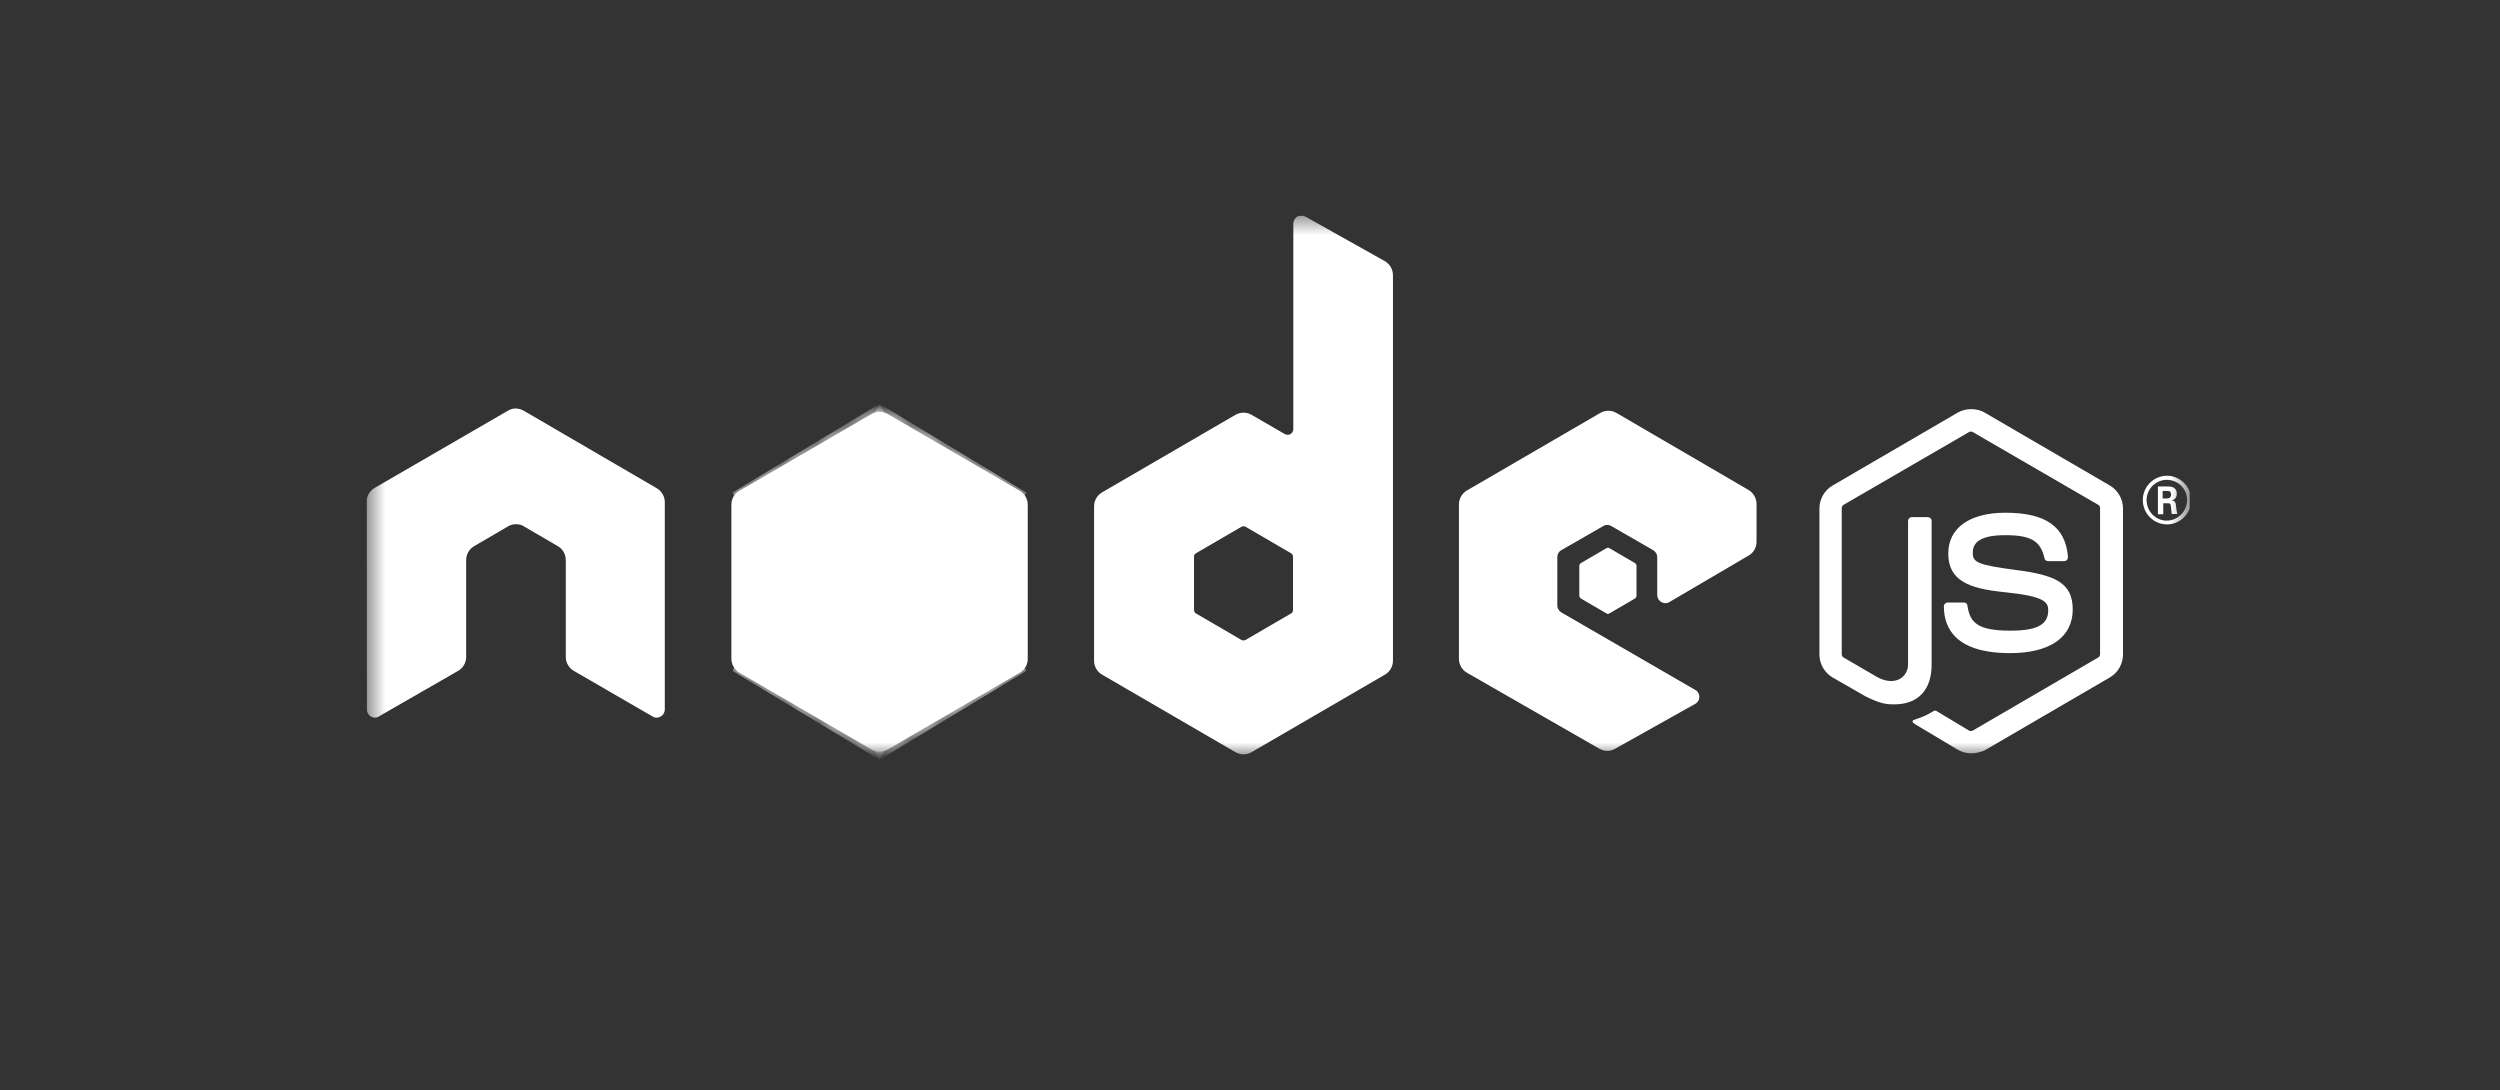 <svg width="133" height="58" viewBox="0 0 133 58" fill="none" xmlns="http://www.w3.org/2000/svg">
<rect x="0" y="0" width="133" height="58" fill="#333333" stroke="none"/>
<g clip-path="url(#clip0_9409_27306)">
<mask id="mask0_9409_27306" style="mask-type:luminance" maskUnits="userSpaceOnUse" x="19" y="11" width="98" height="30">
<path d="M116.5 11.469H19.5V40.306H116.5V11.469Z" fill="white"/>
</mask>
<g mask="url(#mask0_9409_27306)">
<path d="M104.869 40.078C104.623 40.077 104.381 40.013 104.166 39.893L101.943 38.564C101.608 38.379 101.776 38.312 101.876 38.278C102.327 38.127 102.411 38.093 102.879 37.824C102.929 37.79 102.996 37.807 103.046 37.841L104.751 38.867C104.818 38.9 104.902 38.9 104.952 38.867L111.623 34.98C111.69 34.947 111.724 34.88 111.724 34.795V27.04C111.724 26.956 111.69 26.889 111.623 26.855L104.952 22.986C104.885 22.952 104.801 22.952 104.751 22.986L98.081 26.855C98.014 26.889 97.98 26.973 97.98 27.04V34.795C97.98 34.863 98.014 34.947 98.081 34.981L99.903 36.041C100.889 36.545 101.508 35.956 101.508 35.368V27.713C101.508 27.612 101.591 27.511 101.709 27.511H102.561C102.662 27.511 102.762 27.595 102.762 27.713V35.368C102.762 36.697 102.043 37.471 100.789 37.471C100.404 37.471 100.104 37.471 99.251 37.05L97.495 36.041C97.281 35.915 97.104 35.736 96.98 35.52C96.857 35.305 96.793 35.061 96.793 34.813V27.057C96.793 26.552 97.061 26.081 97.495 25.829L104.166 21.942C104.584 21.707 105.153 21.707 105.571 21.942L112.242 25.828C112.456 25.954 112.633 26.133 112.756 26.349C112.88 26.564 112.944 26.808 112.944 27.057V34.812C112.944 35.317 112.676 35.788 112.242 36.041L105.571 39.927C105.37 40.011 105.119 40.078 104.869 40.078Z" fill="white"/>
<path d="M106.942 34.746C104.016 34.746 103.414 33.4 103.414 32.256C103.414 32.156 103.498 32.055 103.615 32.055H104.484C104.585 32.055 104.668 32.122 104.668 32.223C104.802 33.114 105.186 33.552 106.959 33.552C108.363 33.552 108.965 33.232 108.965 32.475C108.965 32.038 108.797 31.718 106.607 31.5C104.785 31.314 103.648 30.911 103.648 29.447C103.648 28.084 104.785 27.277 106.691 27.277C108.832 27.277 109.885 28.017 110.018 29.632C110.017 29.686 110 29.739 109.969 29.783C109.934 29.817 109.885 29.851 109.834 29.851H108.948C108.905 29.849 108.864 29.834 108.83 29.806C108.797 29.779 108.774 29.741 108.764 29.699C108.563 28.774 108.045 28.471 106.674 28.471C105.136 28.471 104.952 29.009 104.952 29.413C104.952 29.901 105.17 30.053 107.243 30.322C109.299 30.591 110.269 30.978 110.269 32.425C110.269 33.905 109.048 34.746 106.942 34.746ZM116.573 26.604C116.573 27.31 115.988 27.899 115.285 27.899C114.943 27.898 114.615 27.761 114.373 27.518C114.132 27.275 113.997 26.946 113.998 26.604C113.997 26.261 114.132 25.933 114.374 25.69C114.615 25.447 114.943 25.31 115.285 25.309C115.971 25.309 116.573 25.88 116.573 26.604ZM114.199 26.604C114.199 27.209 114.684 27.697 115.268 27.697C115.871 27.697 116.356 27.192 116.356 26.604C116.356 25.998 115.871 25.527 115.268 25.527C114.984 25.53 114.713 25.645 114.513 25.846C114.313 26.048 114.2 26.32 114.199 26.604ZM114.801 25.88H115.303C115.47 25.88 115.804 25.88 115.804 26.267C115.804 26.536 115.636 26.587 115.536 26.621C115.737 26.637 115.753 26.772 115.77 26.957C115.787 27.075 115.804 27.277 115.837 27.344H115.536C115.536 27.277 115.486 26.907 115.486 26.89C115.47 26.806 115.436 26.772 115.336 26.772H115.085V27.36H114.801V25.88ZM115.068 26.52H115.285C115.47 26.52 115.503 26.385 115.503 26.318C115.503 26.116 115.369 26.116 115.285 26.116H115.052V26.52H115.068Z" fill="white"/>
<path fill-rule="evenodd" clip-rule="evenodd" d="M35.367 26.71C35.367 26.407 35.2 26.122 34.932 25.97L27.86 21.849C27.742 21.782 27.609 21.748 27.475 21.731H27.408C27.275 21.731 27.141 21.782 27.023 21.849L19.935 25.954C19.802 26.03 19.692 26.14 19.615 26.273C19.539 26.406 19.499 26.557 19.5 26.71L19.517 37.746C19.517 37.897 19.6 38.049 19.734 38.116C19.868 38.2 20.035 38.2 20.152 38.116L24.365 35.694C24.496 35.619 24.606 35.512 24.682 35.382C24.758 35.252 24.799 35.104 24.8 34.954V29.789C24.8 29.486 24.967 29.2 25.235 29.049L27.023 28.006C27.154 27.926 27.305 27.885 27.458 27.888C27.609 27.888 27.759 27.922 27.876 28.006L29.665 29.049C29.797 29.123 29.906 29.23 29.982 29.36C30.058 29.49 30.099 29.638 30.1 29.789V34.954C30.1 35.257 30.267 35.542 30.535 35.694L34.715 38.116C34.848 38.201 35.015 38.201 35.149 38.116C35.283 38.049 35.367 37.898 35.367 37.747V26.71ZM69.441 11.519C69.306 11.452 69.139 11.452 69.022 11.519C68.889 11.603 68.805 11.738 68.805 11.889V22.825C68.804 22.878 68.79 22.931 68.764 22.978C68.737 23.025 68.7 23.065 68.654 23.093C68.608 23.118 68.556 23.131 68.504 23.131C68.451 23.131 68.4 23.118 68.353 23.093L66.581 22.067C66.452 21.993 66.305 21.954 66.155 21.954C66.005 21.954 65.859 21.993 65.729 22.067L58.64 26.189C58.509 26.264 58.4 26.371 58.323 26.501C58.247 26.631 58.206 26.779 58.205 26.929V35.156C58.205 35.459 58.372 35.745 58.64 35.896L65.729 40.017C65.859 40.092 66.005 40.131 66.155 40.131C66.305 40.131 66.452 40.092 66.581 40.017L73.67 35.896C73.802 35.822 73.911 35.714 73.987 35.584C74.063 35.454 74.104 35.306 74.105 35.156V14.648C74.105 14.329 73.938 14.043 73.67 13.891L69.441 11.519ZM68.788 32.447C68.788 32.532 68.755 32.599 68.688 32.633L66.263 34.046C66.23 34.062 66.192 34.071 66.155 34.071C66.117 34.071 66.08 34.062 66.046 34.046L63.622 32.633C63.555 32.599 63.522 32.514 63.522 32.447V29.621C63.522 29.537 63.555 29.47 63.622 29.436L66.046 28.023C66.08 28.006 66.117 27.997 66.155 27.997C66.192 27.997 66.23 28.006 66.263 28.023L68.688 29.436C68.755 29.47 68.788 29.553 68.788 29.621V32.447ZM93.03 29.553C93.298 29.402 93.448 29.116 93.448 28.813V26.811C93.448 26.508 93.281 26.223 93.03 26.071L85.992 21.966C85.862 21.892 85.715 21.853 85.565 21.853C85.416 21.853 85.269 21.892 85.139 21.966L78.05 26.088C77.919 26.162 77.81 26.27 77.734 26.4C77.657 26.53 77.616 26.677 77.615 26.828V35.055C77.615 35.358 77.782 35.644 78.05 35.795L85.089 39.833C85.356 39.984 85.674 39.984 85.925 39.833L90.188 37.444C90.322 37.376 90.406 37.225 90.406 37.073C90.406 36.922 90.322 36.771 90.188 36.704L83.066 32.582C82.932 32.498 82.849 32.363 82.849 32.212V29.638C82.849 29.486 82.932 29.335 83.066 29.267L85.29 27.989C85.355 27.948 85.43 27.926 85.507 27.926C85.584 27.926 85.659 27.948 85.724 27.989L87.948 29.268C88.082 29.352 88.165 29.486 88.165 29.638V31.657C88.165 31.808 88.249 31.959 88.383 32.026C88.516 32.111 88.683 32.111 88.817 32.026L93.03 29.553Z" fill="white"/>
<path fill-rule="evenodd" clip-rule="evenodd" d="M85.457 29.166C85.482 29.149 85.511 29.141 85.541 29.141C85.571 29.141 85.6 29.149 85.625 29.166L86.979 29.956C87.029 29.99 87.062 30.04 87.062 30.108V31.689C87.062 31.719 87.055 31.749 87.04 31.775C87.025 31.802 87.004 31.824 86.979 31.84L85.625 32.631C85.6 32.648 85.571 32.656 85.541 32.656C85.511 32.656 85.482 32.648 85.457 32.631L84.103 31.84C84.077 31.824 84.056 31.802 84.042 31.775C84.027 31.749 84.019 31.719 84.019 31.689V30.108C84.019 30.041 84.053 29.99 84.103 29.957L85.457 29.166Z" fill="white"/>
<path d="M47.22 22.024C47.09 21.949 46.943 21.91 46.793 21.91C46.644 21.91 46.497 21.949 46.367 22.024L39.328 26.112C39.061 26.263 38.91 26.549 38.91 26.852V35.045C38.91 35.348 39.077 35.634 39.328 35.785L46.367 39.873C46.497 39.948 46.644 39.987 46.793 39.987C46.943 39.987 47.09 39.948 47.22 39.873L54.258 35.785C54.526 35.634 54.676 35.348 54.676 35.045V26.852C54.676 26.549 54.509 26.263 54.258 26.112L47.22 22.024Z" fill="white"/>
<mask id="mask1_9409_27306" style="mask-type:luminance" maskUnits="userSpaceOnUse" x="38" y="21" width="17" height="19">
<path d="M47.22 22.024C47.09 21.949 46.943 21.91 46.793 21.91C46.644 21.91 46.497 21.949 46.367 22.024L39.328 26.112C39.061 26.263 38.91 26.549 38.91 26.852V35.045C38.91 35.348 39.077 35.634 39.328 35.785L46.367 39.873C46.497 39.948 46.644 39.987 46.793 39.987C46.943 39.987 47.09 39.948 47.22 39.873L54.258 35.785C54.526 35.634 54.676 35.348 54.676 35.045V26.852C54.676 26.549 54.509 26.263 54.258 26.112L47.22 22.024Z" fill="white"/>
</mask>
<g mask="url(#mask1_9409_27306)">
<path d="M46.792 21.484L54.605 26.205L46.793 40.419L38.965 35.69L46.792 21.484Z" fill="white"/>
</g>
<mask id="mask2_9409_27306" style="mask-type:luminance" maskUnits="userSpaceOnUse" x="38" y="21" width="17" height="19">
<path d="M47.22 22.024C47.09 21.949 46.943 21.91 46.793 21.91C46.644 21.91 46.497 21.949 46.367 22.024L39.328 26.112C39.061 26.263 38.91 26.549 38.91 26.852V35.045C38.91 35.348 39.077 35.634 39.328 35.785L46.367 39.873C46.497 39.948 46.644 39.987 46.793 39.987C46.943 39.987 47.09 39.948 47.22 39.873L54.258 35.785C54.526 35.634 54.676 35.348 54.676 35.045V26.852C54.676 26.549 54.509 26.263 54.258 26.112L47.22 22.024Z" fill="white"/>
</mask>
<g mask="url(#mask2_9409_27306)">
<path d="M46.792 21.484L38.965 26.205L46.792 40.419L54.605 35.69L46.792 21.484Z" fill="white"/>
</g>
</g>
</g>
<defs>
<clipPath id="clip0_9409_27306">
<rect width="97" height="29.064" fill="white" transform="translate(19.5 11.469)"/>
</clipPath>
</defs>
</svg>
